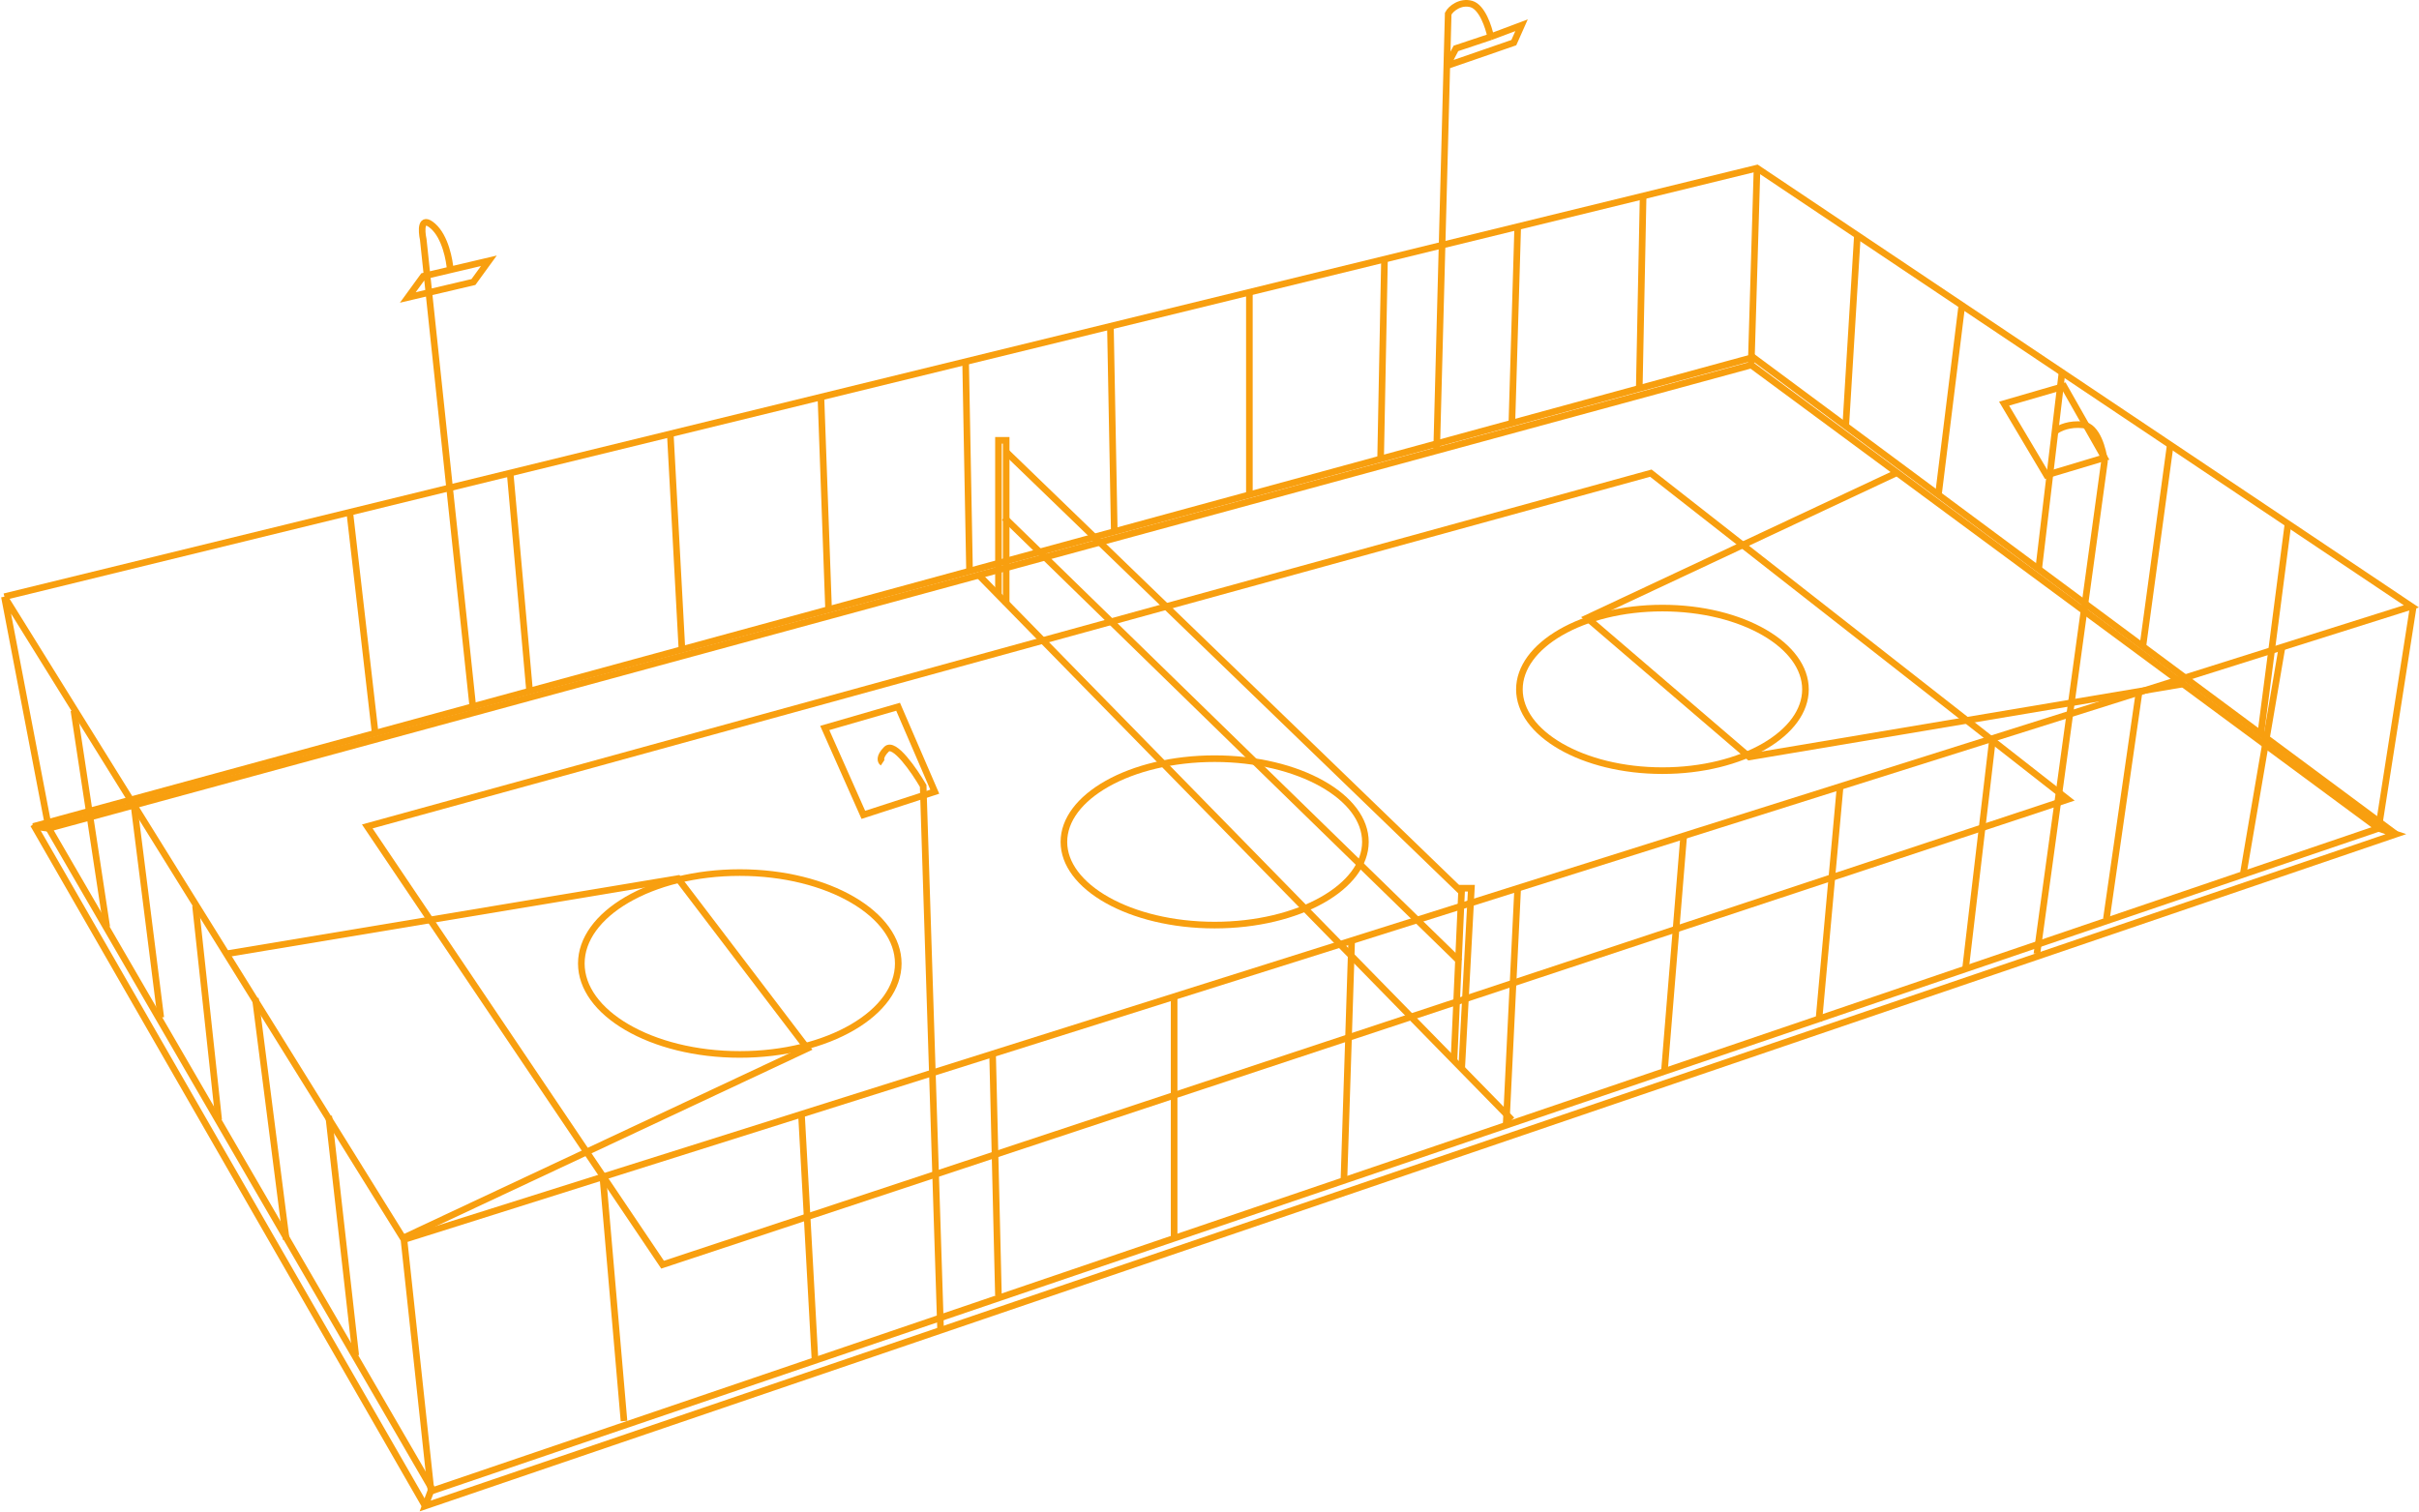 <?xml version="1.0" encoding="UTF-8"?> <svg xmlns="http://www.w3.org/2000/svg" width="2195" height="1372" viewBox="0 0 2195 1372" fill="none"><path d="M1497.97 429.433L333.26 750.082L601.232 1147.84L1876.29 725.552L1497.97 429.433Z" stroke="#F89F0F" stroke-width="6"></path><path d="M366.534 1123.3L732.59 951.587L615.241 797.398L205.401 865.73" stroke="#F89F0F" stroke-width="6"></path><path d="M727.336 1012.91L739.593 1235.44M900.726 958.599L905.979 1175.87" stroke="#F89F0F" stroke-width="6"></path><path d="M391.066 1352.84L385.812 1366.86L2174.04 757.094L2158.28 751.838" stroke="#F89F0F" stroke-width="6"></path><path d="M429.597 646.708L384.059 217.419C382.308 209.242 381.607 195.341 392.817 205.153C404.026 214.966 407.993 236.109 408.576 245.454M384.059 250.711L443.605 236.693L429.593 255.967L370.044 269.984L384.059 250.711Z" stroke="#F89F0F" stroke-width="6"></path><path d="M886.727 520.548L1371.88 1016.42" stroke="#F89F0F" stroke-width="6"></path><path d="M1594.33 152.586L1589.08 329.558" stroke="#F89F0F" stroke-width="6"></path><path d="M2158.28 751.838L2189.81 550.335" stroke="#F89F0F" stroke-width="6"></path><path d="M391.071 1352.84L366.551 1125.06M366.551 1125.06L2188.06 550.335L1594.32 152.586L4 541.574M366.551 1125.06L4 541.574M4 541.574L44.283 751.838" stroke="#F89F0F" stroke-width="6"></path><path d="M2158.27 751.838L392.803 1352.84L44.265 751.838L1589.04 331.31L2158.27 751.838Z" stroke="#F89F0F" stroke-width="6"></path><path d="M1303.58 410.16L1312.84 59.721M1312.84 59.721L1314.09 12.411C1316.43 7.738 1325.3 0.846 1335.11 3.65C1344.92 6.453 1350.87 24.676 1352.62 33.437M1312.84 59.721L1321.1 43.95L1352.62 33.437M1312.84 59.721L1373.64 38.694L1380.65 22.924L1352.62 33.437" stroke="#F89F0F" stroke-width="6"></path><path d="M853.45 1205.66L837.689 713.291C829.516 699.273 811.414 672.987 804.411 679.999C797.402 687.005 799.158 691.096 800.907 692.261" stroke="#F89F0F" stroke-width="6"></path><path d="M848.209 718.547L783.404 739.57L748.377 660.726L814.932 641.452L848.209 718.547Z" stroke="#F89F0F" stroke-width="6"></path><path d="M1848.3 865.73L1909.6 418.921C1908.43 408.408 1902.94 387.031 1890.33 385.63C1877.73 384.228 1868.73 388.549 1865.81 390.886" stroke="#F89F0F" stroke-width="6"></path><path d="M1872.8 350.585L1818.51 366.355L1857.04 431.186L1909.58 415.416L1872.8 350.585Z" stroke="#F89F0F" stroke-width="6"></path><path d="M913.009 548.583V399.646H906.006V539.821" stroke="#F89F0F" stroke-width="6"></path><path d="M1326.36 969.111L1335.11 806.153H1326.36L1319.35 962.098" stroke="#F89F0F" stroke-width="6"></path><path d="M1326.33 809.659L912.995 410.158" stroke="#F89F0F" stroke-width="6"></path><path d="M911.279 469.734L1324.62 872.742" stroke="#F89F0F" stroke-width="6"></path><path d="M1238.97 764.106C1238.97 784.138 1224.5 802.96 1199.62 816.957C1174.85 830.895 1140.41 839.624 1102.18 839.624C1063.95 839.624 1029.51 830.895 1004.73 816.957C979.856 802.96 965.385 784.138 965.385 764.106C965.385 744.067 979.856 725.246 1004.73 711.248C1029.51 697.31 1063.95 688.582 1102.18 688.582C1140.41 688.582 1174.85 697.31 1199.62 711.248C1224.5 725.246 1238.97 744.067 1238.97 764.106Z" stroke="#F89F0F" stroke-width="6"></path><path d="M2174.04 757.094L1590.8 324.301L30.263 750.082L44.275 751.838" stroke="#F89F0F" stroke-width="6"></path><path d="M30.263 748.332L385.807 1366.86" stroke="#F89F0F" stroke-width="6"></path><path d="M546.948 1067.24L566.214 1289.76" stroke="#F89F0F" stroke-width="6"></path><path d="M1065.4 906.027V1125.06" stroke="#F89F0F" stroke-width="6"></path><path d="M1226.5 853.462L1219.49 1070.73" stroke="#F89F0F" stroke-width="6"></path><path d="M1377.14 806.153L1366.63 1021.68" stroke="#F89F0F" stroke-width="6"></path><path d="M1527.77 758.844L1510.26 972.617" stroke="#F89F0F" stroke-width="6"></path><path d="M1669.62 715.041L1650.35 927.057" stroke="#F89F0F" stroke-width="6"></path><path d="M1807.98 671.237L1783.46 879.748" stroke="#F89F0F" stroke-width="6"></path><path d="M1941.09 627.434L1911.32 834.189" stroke="#F89F0F" stroke-width="6"></path><path d="M2070.73 587.131L2035.7 792.135" stroke="#F89F0F" stroke-width="6"></path><path d="M2075.95 476.744L2051.43 665.982M1969.12 404.904L1944.59 585.38" stroke="#F89F0F" stroke-width="6"></path><path d="M1850.03 515.291L1871.04 338.32M1758.95 448.708L1779.97 278.745M1674.88 385.629L1685.39 213.914M1490.98 177.117L1487.47 352.337" stroke="#F89F0F" stroke-width="6"></path><path d="M1377.14 206.905L1371.88 383.876" stroke="#F89F0F" stroke-width="6"></path><path d="M1256.29 234.939L1252.79 415.415M1133.69 264.726V448.708M1007.59 296.266L1011.09 481.999M876.227 329.558L879.731 517.043M744.866 359.346L751.875 553.839" stroke="#F89F0F" stroke-width="6"></path><path d="M608.254 394.389L618.762 588.884" stroke="#F89F0F" stroke-width="6"></path><path d="M462.901 429.433L480.415 625.678M317.531 466.23L340.299 664.225M67.073 644.952L96.847 841.201M121.368 729.058L145.888 923.551M177.414 821.927L198.432 1016.42M231.709 906.027L259.732 1125.06M298.264 1012.91L322.785 1230.19" stroke="#F89F0F" stroke-width="6"></path><path d="M1983.12 620.423L1587.29 687.005L1440.17 560.848L1720.4 429.433" stroke="#F89F0F" stroke-width="6"></path><path d="M1638.28 625.678C1638.28 645.284 1624.53 663.66 1600.95 677.318C1577.46 690.924 1544.77 699.446 1508.5 699.446C1472.22 699.446 1439.53 690.924 1416.04 677.318C1392.46 663.66 1378.71 645.284 1378.71 625.678C1378.71 606.076 1392.46 587.701 1416.04 574.042C1439.53 560.433 1472.22 551.909 1508.5 551.909C1544.77 551.909 1577.46 560.433 1600.95 574.042C1624.53 587.701 1638.28 606.076 1638.28 625.678Z" stroke="#F89F0F" stroke-width="6"></path><path d="M815.085 874.492C815.085 896.527 799.757 917.091 773.642 932.327C747.613 947.522 711.429 957.022 671.289 957.022C631.142 957.022 594.964 947.522 568.933 932.327C542.82 917.091 527.492 896.527 527.492 874.492C527.492 852.458 542.82 831.893 568.933 816.651C594.964 801.463 631.142 791.962 671.289 791.962C711.429 791.962 747.613 801.463 773.642 816.651C799.757 831.893 815.085 852.458 815.085 874.492Z" stroke="#F89F0F" stroke-width="6"></path></svg> 